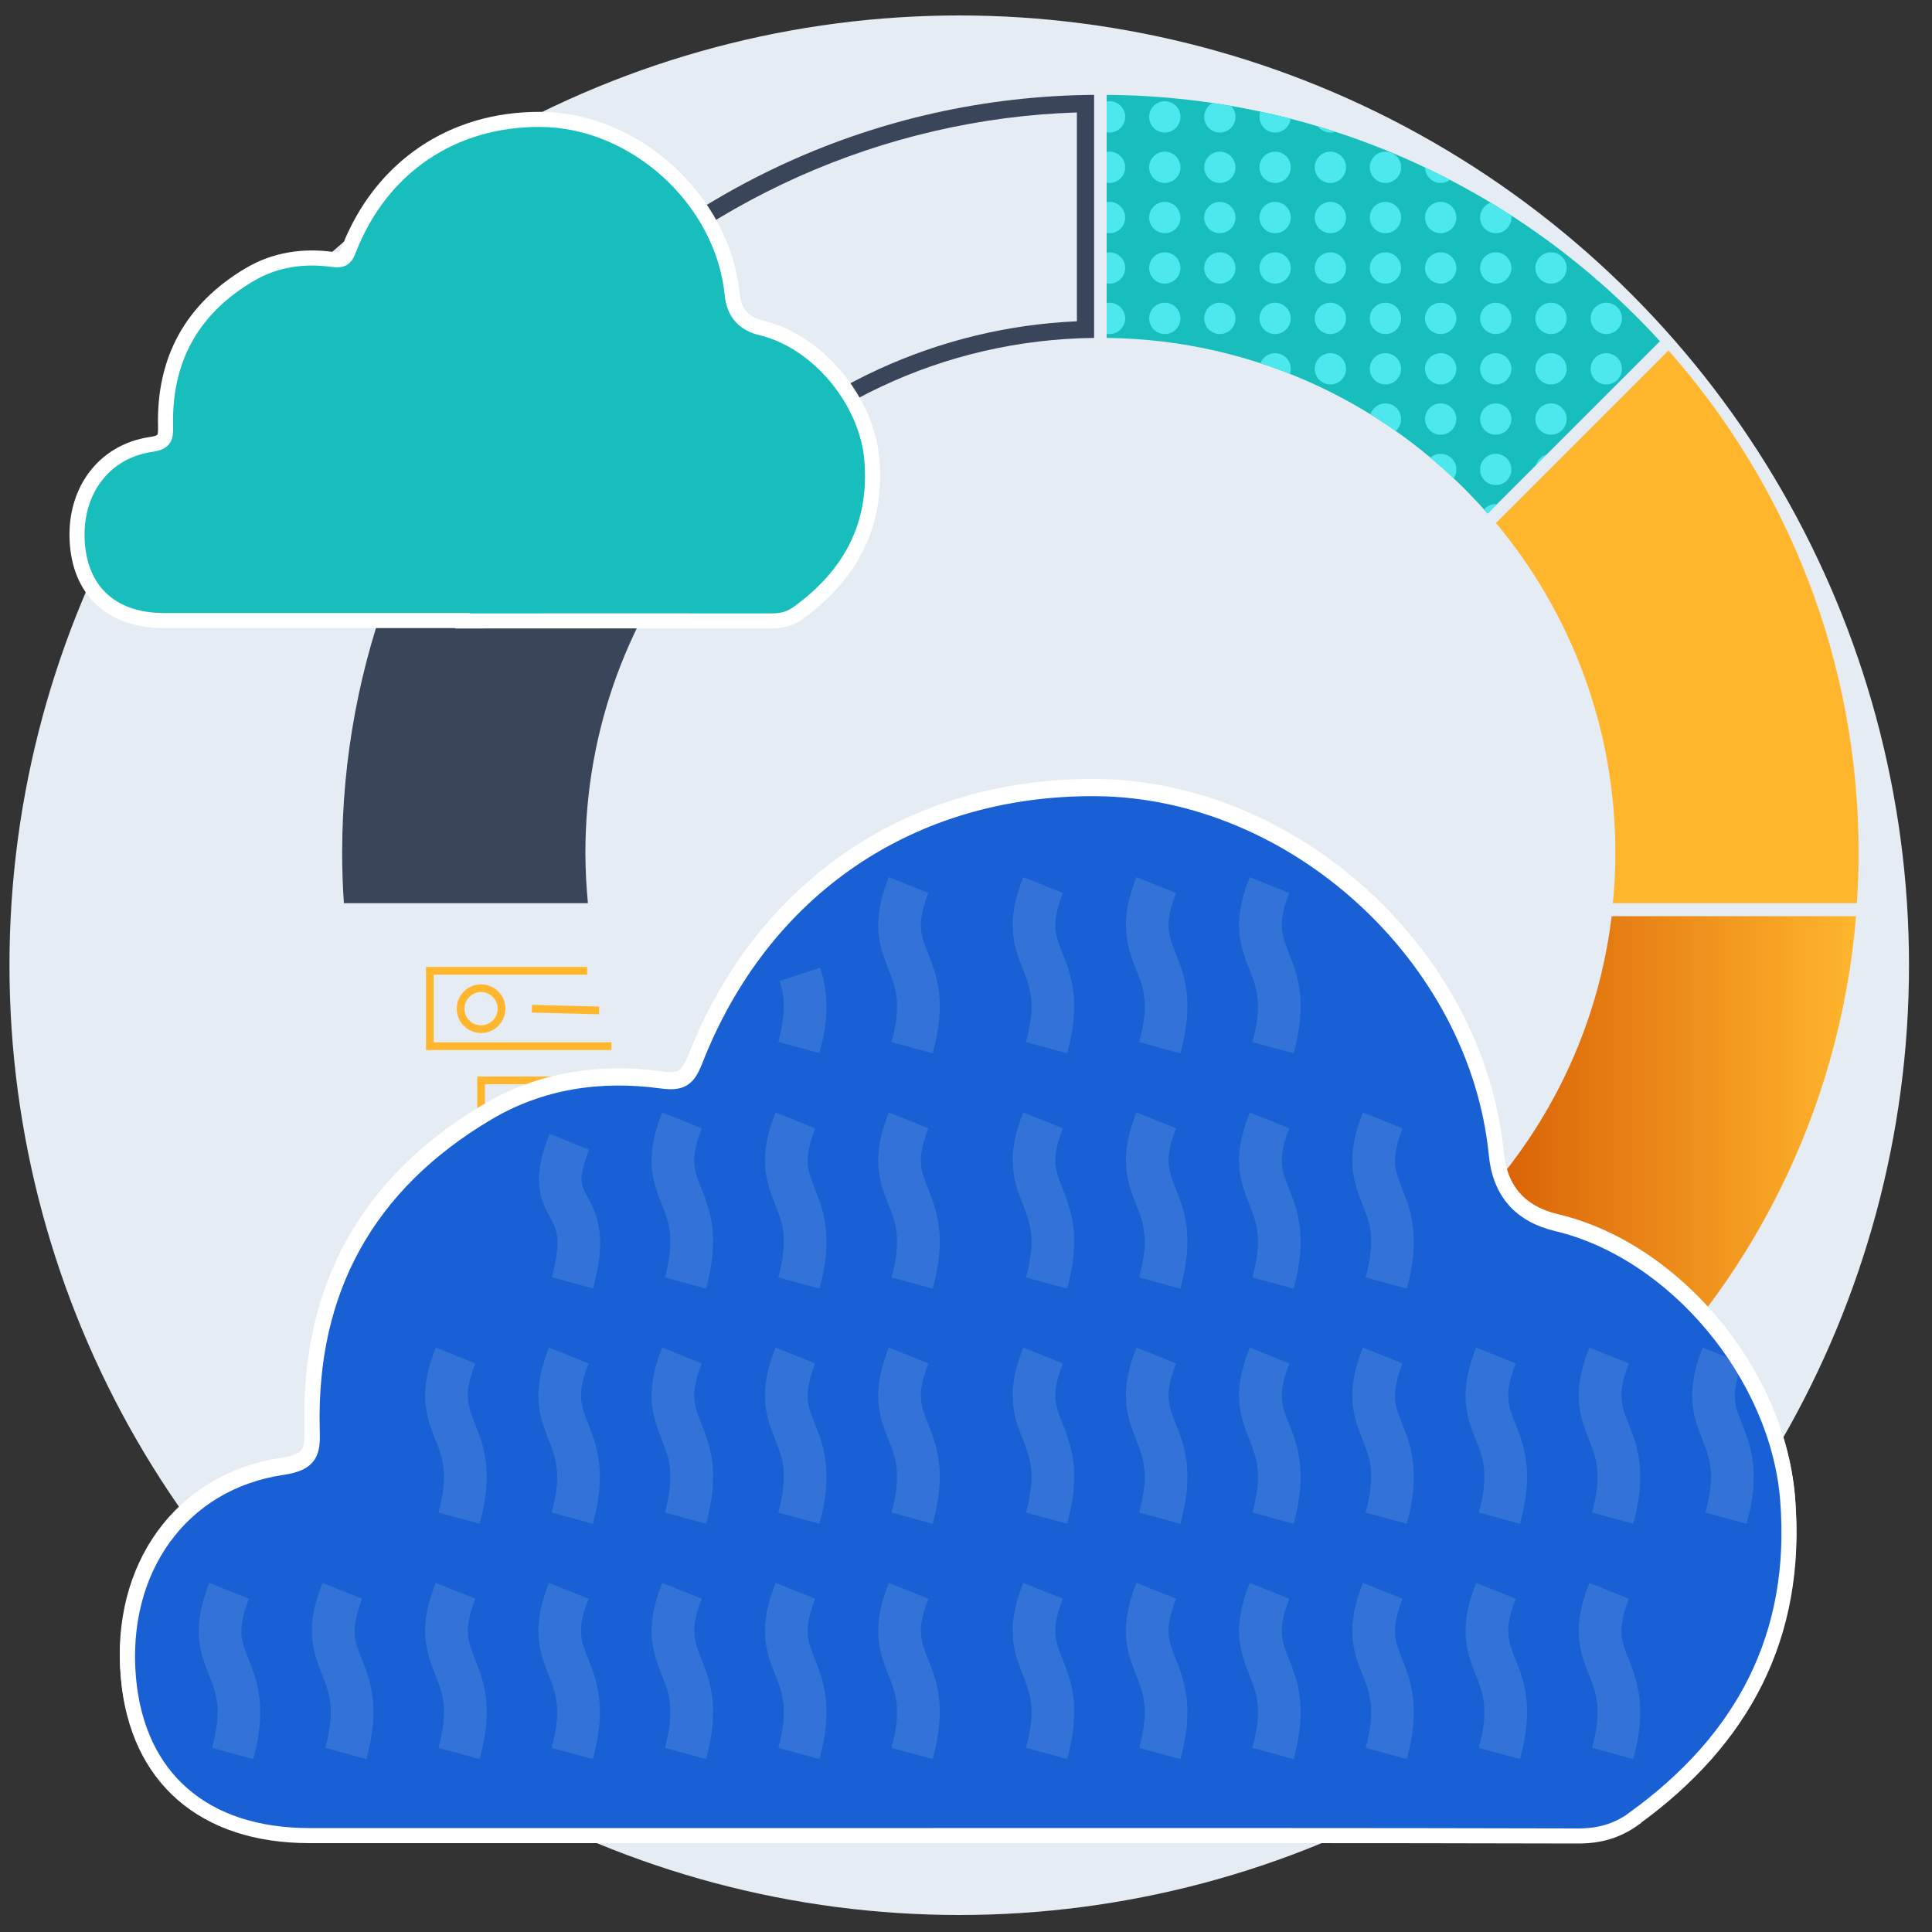 <?xml version="1.0" encoding="UTF-8"?>
<svg id="Layer_1" data-name="Layer 1" xmlns="http://www.w3.org/2000/svg" xmlns:xlink="http://www.w3.org/1999/xlink" viewBox="0 0 100 100">
  <rect x="0" y="0" width="100" height="100" fill="#333333" stroke="none"/>
  <defs>
    <style>
      .cls-1, .cls-2, .cls-3 {
        fill: none;
      }

      .cls-4 {
        fill: url(#linear-gradient);
      }

      .cls-5 {
        clip-path: url(#clippath);
      }

      .cls-2 {
        stroke: #ffb62d;
        stroke-width: .4px;
      }

      .cls-2, .cls-6, .cls-7, .cls-8, .cls-3 {
        stroke-miterlimit: 10;
      }

      .cls-9 {
        opacity: .12;
      }

      .cls-10 {
        fill: #e6ecf4;
      }

      .cls-11 {
        fill: #ffb62d;
      }

      .cls-12, .cls-6 {
        fill: #17bebb;
      }

      .cls-13 {
        fill: #394559;
      }

      .cls-14 {
        fill: #4de8ee;
      }

      .cls-6, .cls-7, .cls-8 {
        stroke-width: .78px;
      }

      .cls-6, .cls-7, .cls-8, .cls-3 {
        stroke: #fff;
      }

      .cls-7 {
        fill: #1860d3;
      }

      .cls-8 {
        fill: #fd0057;
      }

      .cls-3 {
        stroke-width: 2.21px;
      }
    </style>
    <linearGradient id="linear-gradient" x1="74.52" y1="60.26" x2="96.07" y2="60.26" gradientUnits="userSpaceOnUse">
      <stop offset="0" stop-color="#d35400"/>
      <stop offset="1" stop-color="#ffb62d"/>
    </linearGradient>
    <clipPath id="clippath">
      <path class="cls-1" d="M57.28,4.91v12.58c7.86,.09,14.9,3.59,19.72,9.09l8.92-8.92c-7.1-7.76-17.29-12.67-28.63-12.75Z"/>
    </clipPath>
  </defs>
  <circle class="cls-10" cx="49.65" cy="49.96" r="49.16"/>
  <g>
    <path class="cls-11" d="M83.61,44.14c0,.88-.04,1.75-.13,2.61h12.63c.06-.86,.09-1.73,.09-2.61,0-9.97-3.72-19.08-9.84-26l-8.93,8.93c3.86,4.63,6.18,10.57,6.18,17.07h0Z"/>
    <path class="cls-4" d="M74.52,64.19l8.92,8.92c7.09-6.48,11.79-15.54,12.63-25.69h-12.65c-.81,6.66-4.09,12.57-8.89,16.77Z"/>
    <path class="cls-13" d="M17.71,44.14c0,.88,.03,1.75,.09,2.61h12.63c-.08-.86-.13-1.73-.13-2.61,0-6.49,2.32-12.44,6.18-17.06l-8.93-8.93c-6.13,6.92-9.84,16.02-9.84,26h0Z"/>
    <g>
      <polyline class="cls-2" points="30.39 50.25 22.25 50.25 22.25 54.15 31.65 54.15"/>
      <circle class="cls-2" cx="24.9" cy="52.21" r="1.06"/>
      <line class="cls-2" x1="27.53" y1="52.21" x2="31.01" y2="52.3"/>
      <polyline class="cls-2" points="32.42 55.92 24.9 55.92 24.9 59.82 34.8 59.82"/>
      <circle class="cls-2" cx="27.57" cy="57.87" r="1.06"/>
      <line class="cls-2" x1="30.19" y1="57.87" x2="33.5" y2="57.87"/>
    </g>
    <path class="cls-13" d="M55.74,5.82v10.81c-7.16,.31-13.94,3.43-18.85,8.66l-7.64-7.64c6.92-7.24,16.49-11.51,26.49-11.83m.89-.91c-11.34,.09-21.52,4.99-28.63,12.76l8.91,8.91c4.81-5.5,11.85-9,19.72-9.09V4.91h0Z"/>
    <path class="cls-12" d="M57.28,4.91v12.58c7.86,.09,14.9,3.59,19.72,9.09l8.92-8.92c-7.1-7.76-17.29-12.67-28.63-12.75Z"/>
    <g class="cls-5">
      <g>
        <circle class="cls-14" cx="68.86" cy="6.05" r=".81"/>
        <circle class="cls-14" cx="66" cy="6.05" r=".81"/>
        <circle class="cls-14" cx="63.14" cy="6.05" r=".81"/>
        <circle class="cls-14" cx="60.29" cy="6.05" r=".81"/>
        <circle class="cls-14" cx="57.43" cy="6.05" r=".81"/>
        <circle class="cls-14" cx="74.57" cy="8.66" r=".81"/>
        <circle class="cls-14" cx="71.71" cy="8.66" r=".81"/>
        <circle class="cls-14" cx="68.86" cy="8.66" r=".81"/>
        <circle class="cls-14" cx="66" cy="8.66" r=".81"/>
        <circle class="cls-14" cx="63.14" cy="8.66" r=".81"/>
        <circle class="cls-14" cx="60.29" cy="8.66" r=".81"/>
        <circle class="cls-14" cx="57.43" cy="8.66" r=".81"/>
        <circle class="cls-14" cx="77.42" cy="11.26" r=".81"/>
        <circle class="cls-14" cx="74.57" cy="11.26" r=".81"/>
        <circle class="cls-14" cx="71.71" cy="11.26" r=".81"/>
        <circle class="cls-14" cx="68.86" cy="11.26" r=".81"/>
        <circle class="cls-14" cx="66" cy="11.26" r=".81"/>
        <circle class="cls-14" cx="63.14" cy="11.26" r=".81"/>
        <circle class="cls-14" cx="60.29" cy="11.26" r=".81"/>
        <circle class="cls-14" cx="57.43" cy="11.26" r=".81"/>
        <circle class="cls-14" cx="83.14" cy="13.87" r=".81"/>
        <circle class="cls-14" cx="80.28" cy="13.87" r=".81"/>
        <circle class="cls-14" cx="77.42" cy="13.87" r=".81"/>
        <circle class="cls-14" cx="74.57" cy="13.87" r=".81"/>
        <circle class="cls-14" cx="71.71" cy="13.87" r=".81"/>
        <circle class="cls-14" cx="68.86" cy="13.87" r=".81"/>
        <circle class="cls-14" cx="66" cy="13.87" r=".81"/>
        <circle class="cls-14" cx="63.14" cy="13.87" r=".81"/>
        <circle class="cls-14" cx="60.29" cy="13.87" r=".81"/>
        <circle class="cls-14" cx="57.43" cy="13.87" r=".81"/>
        <circle class="cls-14" cx="83.14" cy="16.48" r=".81"/>
        <circle class="cls-14" cx="80.28" cy="16.48" r=".81"/>
        <circle class="cls-14" cx="77.42" cy="16.48" r=".81"/>
        <circle class="cls-14" cx="74.57" cy="16.48" r=".81"/>
        <circle class="cls-14" cx="71.71" cy="16.48" r=".81"/>
        <circle class="cls-14" cx="68.86" cy="16.48" r=".81"/>
        <circle class="cls-14" cx="66" cy="16.48" r=".81"/>
        <circle class="cls-14" cx="63.14" cy="16.48" r=".81"/>
        <circle class="cls-14" cx="60.29" cy="16.48" r=".81"/>
        <circle class="cls-14" cx="57.43" cy="16.48" r=".81"/>
        <circle class="cls-14" cx="83.14" cy="19.09" r=".81"/>
        <circle class="cls-14" cx="80.28" cy="19.09" r=".81"/>
        <circle class="cls-14" cx="77.42" cy="19.09" r=".81"/>
        <circle class="cls-14" cx="74.57" cy="19.09" r=".81"/>
        <circle class="cls-14" cx="71.71" cy="19.09" r=".81"/>
        <circle class="cls-14" cx="68.86" cy="19.09" r=".81"/>
        <circle class="cls-14" cx="66" cy="19.09" r=".81"/>
        <circle class="cls-14" cx="80.28" cy="21.69" r=".81"/>
        <circle class="cls-14" cx="77.42" cy="21.69" r=".81"/>
        <circle class="cls-14" cx="74.57" cy="21.69" r=".81"/>
        <circle class="cls-14" cx="71.71" cy="21.69" r=".81"/>
        <circle class="cls-14" cx="80.28" cy="24.3" r=".81"/>
        <circle class="cls-14" cx="77.42" cy="24.3" r=".81"/>
        <circle class="cls-14" cx="74.57" cy="24.3" r=".81"/>
        <circle class="cls-14" cx="77.42" cy="26.9" r=".81"/>
      </g>
    </g>
  </g>
  <path class="cls-8" d="M48.27,94.91H16c-5.46,0-8.9-2.99-9.36-8.15-.5-5.62,2.71-10.14,7.99-10.92,1.45-.21,1.55-.76,1.52-1.95-.19-7.21,2.85-12.7,9.07-16.39,2.77-1.64,5.85-2.09,9-1.66,1.07,.15,1.39-.14,1.75-1.04,3.49-8.93,11.22-14.16,20.75-14.09,10.25,.08,19.71,8.72,20.72,18.94,.19,1.94,1.23,3.13,3.13,3.58,6.11,1.45,11.44,7.85,11.95,14.28,.56,7.06-2.32,12.44-7.97,16.52-.88,.63-1.79,.89-2.88,.88-11.14-.03-22.28-.02-33.41-.02h0Z"/>
  <path class="cls-6" d="M23.94,32.12H8.49c-2.62,0-4.26-1.43-4.48-3.9-.24-2.69,1.3-4.86,3.83-5.22,.7-.1,.74-.36,.73-.93-.09-3.46,1.37-6.09,4.34-7.85,1.33-.79,2.8-1,4.31-.79,.51,.07,.67-.06,.83-.5,1.67-4.28,5.37-6.78,9.93-6.75,4.9,.03,9.44,4.17,9.92,9.07,.09,.93,.59,1.5,1.5,1.72,2.93,.7,5.47,3.76,5.73,6.84,.27,3.38-1.11,5.95-3.81,7.91-.42,.31-.86,.42-1.38,.42-5.34-.01-10.66,0-16,0h0Z"/>
  <path class="cls-7" d="M84.56,94.15c-.88,.63-1.79,.88-2.88,.88-11.14-.03-22.28-.02-33.41-.02H16.01c-5.46,0-8.9-2.99-9.36-8.14-.5-5.62,2.71-10.15,7.99-10.92,1.45-.22,1.56-.77,1.52-1.95-.19-7.21,2.85-12.7,9.07-16.39,2.77-1.64,5.84-2.09,9-1.66,1.08,.15,1.39-.13,1.75-1.04,3.49-8.93,11.21-14.16,20.75-14.09,10.25,.08,19.71,8.72,20.72,18.94,.19,1.94,1.24,3.13,3.13,3.58,6.11,1.45,11.44,7.85,11.95,14.28,.56,7.06-2.32,12.44-7.97,16.52h0Z"/>
  <g class="cls-9">
    <g>
      <path class="cls-3" d="M53.99,45.81c-1.59,3.97,1.47,3.72,.18,8.42"/>
      <path class="cls-3" d="M47.03,45.81c-1.59,3.97,1.47,3.72,.18,8.42"/>
      <path class="cls-3" d="M41.4,50.43c.29,.87,.45,1.95-.05,3.79"/>
      <path class="cls-3" d="M59.85,45.81c-1.59,3.97,1.47,3.72,.18,8.42"/>
      <path class="cls-3" d="M65.71,45.81c-1.59,3.97,1.47,3.72,.18,8.42"/>
    </g>
    <g>
      <path class="cls-3" d="M29.47,59.1c-1.59,3.97,1.45,2.6,.16,7.3"/>
      <path class="cls-3" d="M35.3,57.99c-1.59,3.97,1.47,3.72,.18,8.42"/>
      <path class="cls-3" d="M41.17,57.99c-1.59,3.97,1.47,3.72,.18,8.42"/>
      <path class="cls-3" d="M47.03,57.99c-1.59,3.97,1.47,3.72,.18,8.42"/>
    </g>
    <g>
      <path class="cls-3" d="M53.99,57.99c-1.59,3.97,1.47,3.72,.18,8.42"/>
      <path class="cls-3" d="M59.85,57.99c-1.59,3.97,1.47,3.72,.18,8.42"/>
      <path class="cls-3" d="M65.71,57.99c-1.59,3.97,1.47,3.72,.18,8.42"/>
      <path class="cls-3" d="M71.57,57.99c-1.59,3.97,1.47,3.72,.18,8.42"/>
    </g>
    <g>
      <path class="cls-3" d="M23.58,70.16c-1.59,3.97,1.47,3.72,.18,8.42"/>
      <path class="cls-3" d="M29.44,70.16c-1.59,3.97,1.47,3.72,.18,8.42"/>
      <path class="cls-3" d="M35.3,70.16c-1.59,3.97,1.47,3.72,.18,8.42"/>
      <path class="cls-3" d="M41.17,70.16c-1.59,3.97,1.47,3.72,.18,8.42"/>
      <path class="cls-3" d="M47.03,70.16c-1.59,3.97,1.47,3.72,.18,8.42"/>
    </g>
    <g>
      <path class="cls-3" d="M53.99,70.16c-1.59,3.97,1.47,3.72,.18,8.42"/>
      <path class="cls-3" d="M59.85,70.16c-1.59,3.97,1.47,3.72,.18,8.42"/>
      <path class="cls-3" d="M65.71,70.16c-1.59,3.97,1.47,3.72,.18,8.42"/>
      <path class="cls-3" d="M71.57,70.16c-1.59,3.97,1.47,3.72,.18,8.42"/>
      <path class="cls-3" d="M77.43,70.16c-1.59,3.97,1.47,3.72,.18,8.42"/>
      <path class="cls-3" d="M83.29,70.16c-1.59,3.97,1.47,3.72,.18,8.42"/>
      <path class="cls-3" d="M89.16,70.16c-1.59,3.97,1.47,3.72,.18,8.42"/>
    </g>
    <g>
      <path class="cls-3" d="M11.86,82.34c-1.59,3.97,1.47,3.72,.18,8.42"/>
      <path class="cls-3" d="M17.72,82.34c-1.59,3.97,1.47,3.72,.18,8.42"/>
      <path class="cls-3" d="M23.58,82.34c-1.59,3.97,1.47,3.72,.18,8.42"/>
      <path class="cls-3" d="M29.44,82.34c-1.59,3.97,1.47,3.72,.18,8.42"/>
      <path class="cls-3" d="M35.3,82.34c-1.59,3.97,1.47,3.72,.18,8.42"/>
      <path class="cls-3" d="M41.17,82.34c-1.59,3.97,1.47,3.72,.18,8.42"/>
      <path class="cls-3" d="M47.03,82.34c-1.59,3.97,1.47,3.72,.18,8.42"/>
    </g>
    <g>
      <path class="cls-3" d="M53.99,82.34c-1.59,3.97,1.47,3.72,.18,8.42"/>
      <path class="cls-3" d="M59.85,82.34c-1.59,3.97,1.47,3.72,.18,8.42"/>
      <path class="cls-3" d="M65.71,82.34c-1.59,3.97,1.47,3.72,.18,8.42"/>
      <path class="cls-3" d="M71.57,82.34c-1.59,3.97,1.47,3.72,.18,8.42"/>
      <path class="cls-3" d="M77.43,82.34c-1.59,3.97,1.47,3.72,.18,8.42"/>
      <path class="cls-3" d="M83.29,82.34c-1.59,3.97,1.47,3.72,.18,8.42"/>
    </g>
  </g>
</svg>